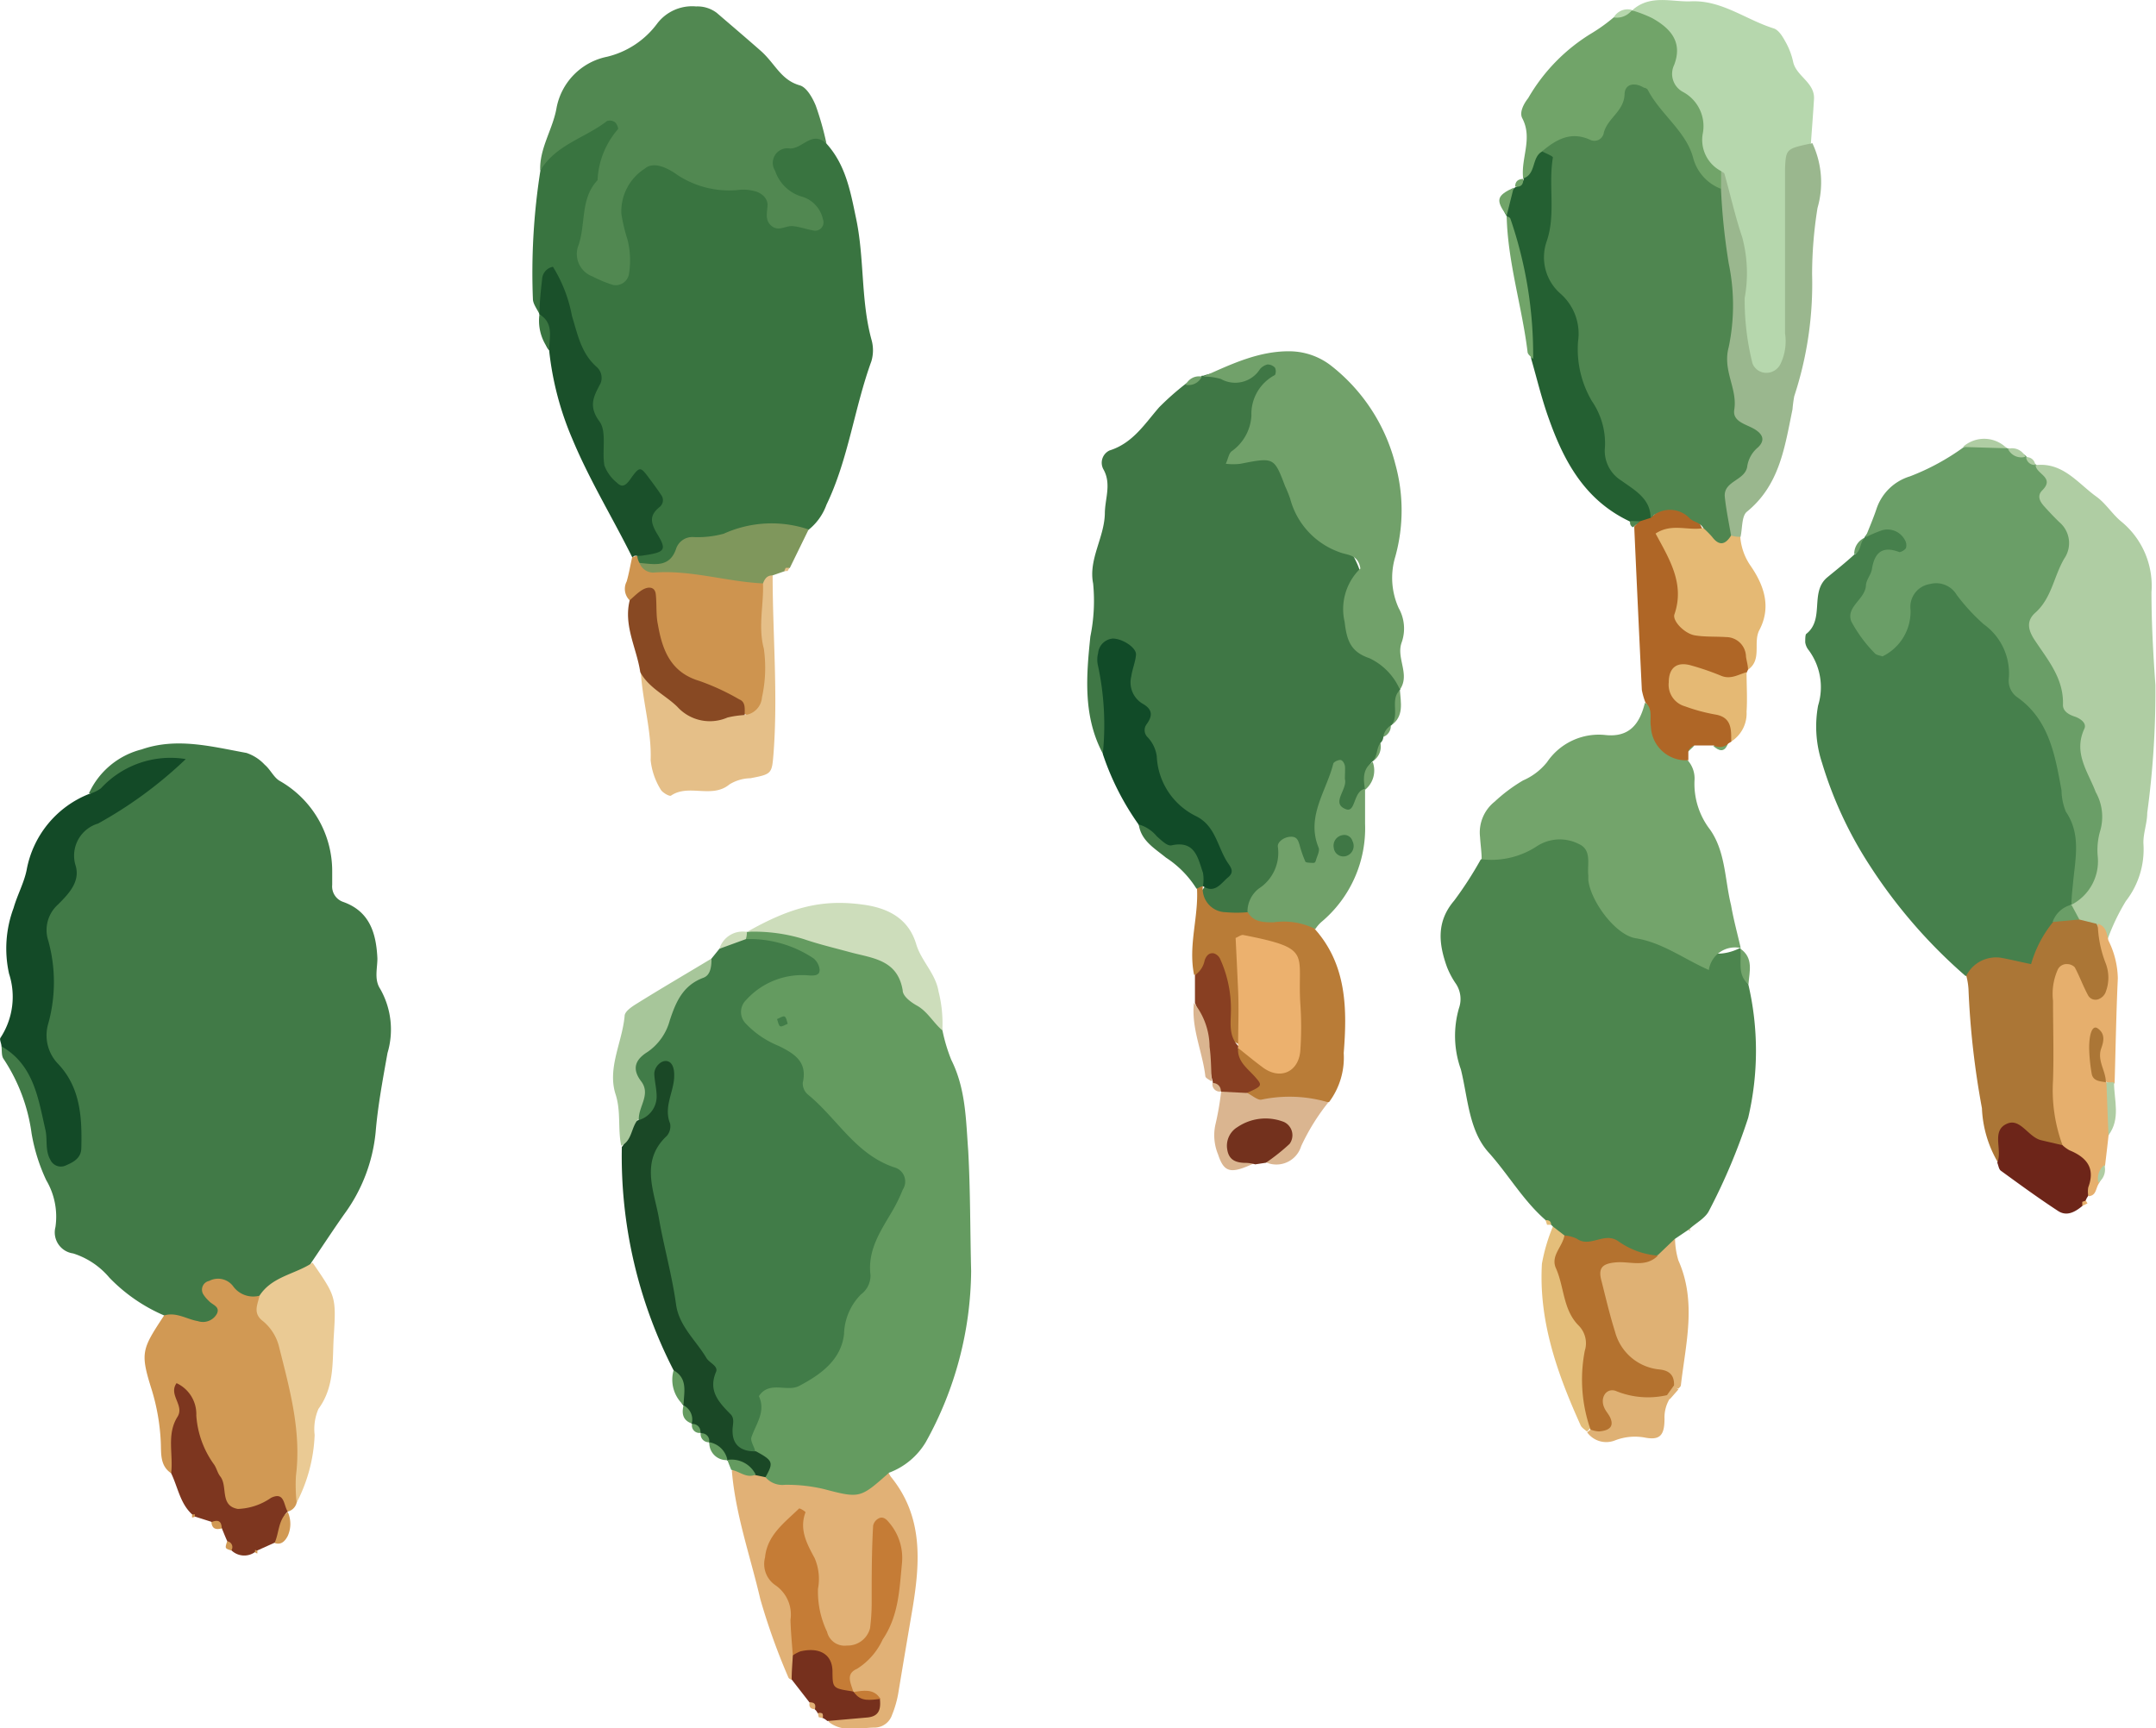 <svg xmlns="http://www.w3.org/2000/svg" viewBox="0 0 147.39 118.17"><defs><style>.cls-1{fill:#71a16a;}.cls-1,.cls-10,.cls-11,.cls-12,.cls-13,.cls-14,.cls-15,.cls-16,.cls-17,.cls-18,.cls-19,.cls-2,.cls-20,.cls-21,.cls-22,.cls-23,.cls-24,.cls-25,.cls-26,.cls-27,.cls-28,.cls-29,.cls-3,.cls-30,.cls-31,.cls-32,.cls-33,.cls-34,.cls-35,.cls-36,.cls-37,.cls-38,.cls-39,.cls-4,.cls-40,.cls-41,.cls-42,.cls-43,.cls-44,.cls-45,.cls-46,.cls-5,.cls-6,.cls-7,.cls-8,.cls-9{fill-rule:evenodd;}.cls-2{fill:#6a9e67;}.cls-3{fill:#73a46b;}.cls-4{fill:#417a47;}.cls-5{fill:#d19954;}.cls-6{fill:#134a27;}.cls-7{fill:#eaca94;}.cls-8{fill:#7d361f;}.cls-9{fill:#417c48;}.cls-10{fill:#649b60;}.cls-11{fill:#e1b176;}.cls-12{fill:#1a4826;}.cls-13{fill:#cdddbb;}.cls-14{fill:#a7c69a;}.cls-15{fill:#76301d;}.cls-16{fill:#c57c36;}.cls-17{fill:#397440;}.cls-18{fill:#518851;}.cls-19{fill:#ce944f;}.cls-20{fill:#e5bf88;}.cls-21{fill:#1a502a;}.cls-22{fill:#7f975c;}.cls-23{fill:#884923;}.cls-24{fill:#3f7745;}.cls-25{fill:#b97c37;}.cls-26{fill:#114b28;}.cls-27{fill:#883f22;}.cls-28{fill:#dab590;}.cls-29{fill:#73311d;}.cls-30{fill:#ecb16e;}.cls-31{fill:#4c854e;}.cls-32{fill:#dfb174;}.cls-33{fill:#e4be7a;}.cls-34{fill:#b4722f;}.cls-35{fill:#b6d7ad;}.cls-36{fill:#9ab78e;}.cls-37{fill:#71a469;}.cls-38{fill:#246032;}.cls-39{fill:#af6626;}.cls-40{fill:#e5b974;}.cls-41{fill:#4f8650;}.cls-42{fill:#46804c;}.cls-43{fill:#afcda3;}.cls-44{fill:#ab7636;}.cls-45{fill:#e6af6d;}.cls-46{fill:#6d2519;}</style></defs><g id="レイヤー_2" data-name="レイヤー 2"><g id="_1" data-name="1"><path class="cls-1" d="M95.08,49.61c.08-.85-.25-1.79.62-2.44C95.76,48.05,96,49,95.08,49.61Z"/><path class="cls-1" d="M93.84,52.05a1.05,1.05,0,0,1,.53-1.25A1.19,1.19,0,0,1,93.84,52.05Z"/><path class="cls-2" d="M127.46,36.77a1,1,0,0,1-.7,1.13A1.21,1.21,0,0,1,127.46,36.77Z"/><path class="cls-3" d="M117.12,51l1-.14C117.88,51.48,117.51,51.35,117.12,51Z"/><path class="cls-3" d="M115.38,51.41c0-.3.13-.44.43-.4Z"/><path class="cls-1" d="M94.57,50.38a.69.69,0,0,1,.51-.77A.79.79,0,0,1,94.57,50.38Z"/><path class="cls-4" d="M11.22,89.94a11.49,11.49,0,0,1-3.74-2.58A5.34,5.34,0,0,0,5,85.7a1.45,1.45,0,0,1-1.21-1.8,4.91,4.91,0,0,0-.63-3.21,12.41,12.41,0,0,1-1-3.19A12.13,12.13,0,0,0,.25,72.41c-.16-.21-.11-.57-.15-.87,2.06-.17,2.33,1.57,3,2.85s.45,2.57,1.32,4a6.25,6.25,0,0,0-.6-4.57c-1.79-4.34-1.26-8.58-.21-13.13,1.12-4.84,4.94-6.18,7.87-8.45-1.82-.06-3.09,2.47-5.4,2a5.42,5.42,0,0,1,3.6-3c2.41-.84,4.8-.19,7.17.24a3,3,0,0,1,1.25.81c.38.32.61.85,1,1.09a7.09,7.09,0,0,1,3.61,6.21c0,.3,0,.61,0,.91a1.12,1.12,0,0,0,.76,1.17c1.82.65,2.25,2.16,2.33,3.86,0,.69-.23,1.44.19,2.08a5.61,5.61,0,0,1,.5,4.39c-.32,1.8-.66,3.6-.81,5.41a11.3,11.3,0,0,1-2.15,5.61c-.76,1.08-1.48,2.18-2.22,3.27-.82,1.47-2.36,2-3.69,2.73-1,.28-2.26-.79-2.88,1.35C14.42,91.68,12.36,90.94,11.22,89.94Z"/><path class="cls-5" d="M11.22,89.94c.84-.25,1.54.26,2.31.39a1.09,1.09,0,0,0,1.29-.49c.26-.51-.31-.62-.54-.89a2.27,2.27,0,0,1-.38-.45.61.61,0,0,1,.4-.92,1.29,1.29,0,0,1,1.62.34,1.69,1.69,0,0,0,1.82.67c3.47,4.25,3.62,9.09,2.54,14.15a.82.82,0,0,1-.61.61,8.84,8.84,0,0,0-2.7.41,1.74,1.74,0,0,1-2.18-1.2c-.65-2.15-2.5-3.91-1.93-6.44-.28,1.6-.06,3.25-1.16,4.61-.79-.53-.67-1.39-.71-2.16a14.42,14.42,0,0,0-.6-3.49C9.57,92.48,9.68,92.28,11.22,89.94Z"/><path class="cls-6" d="M6.1,54.28a2.47,2.47,0,0,0,.8-.38,6.46,6.46,0,0,1,5.8-2,28.76,28.76,0,0,1-6,4.41,2.29,2.29,0,0,0-1.52,2.91c.3,1.09-.5,1.91-1.22,2.63a2.34,2.34,0,0,0-.65,2.5,10.64,10.64,0,0,1,0,5.6A2.81,2.81,0,0,0,4,72.77c1.5,1.61,1.61,3.63,1.56,5.69,0,.73-.53,1-1.12,1.25a.79.79,0,0,1-1-.42c-.37-.64-.18-1.39-.34-2.06-.49-2.15-.8-4.43-3-5.69,0-.2-.15-.46-.07-.58a5.1,5.1,0,0,0,.59-4.38,7.92,7.92,0,0,1,.31-4.5c.25-.88.71-1.71.89-2.59A6.93,6.93,0,0,1,6.1,54.28Z"/><path class="cls-7" d="M20.28,102.74a11.1,11.1,0,0,1-.05-1.82c.39-3.09-.44-6-1.18-8.94a3.29,3.29,0,0,0-1.16-1.72c-.61-.54-.26-1.1-.15-1.67.86-1.33,2.45-1.46,3.63-2.26,1.56,2.28,1.62,2.3,1.45,5-.11,1.7.08,3.46-1.05,5a3.49,3.49,0,0,0-.26,1.78A10.92,10.92,0,0,1,20.28,102.74Z"/><path class="cls-8" d="M11.7,100.73c.16-1.29-.33-2.66.44-3.87.48-.78-.64-1.49-.07-2.29a2.33,2.33,0,0,1,1.35,2.21,6.44,6.44,0,0,0,1.22,3.36c.17.25.23.57.42.81.53.68-.06,2,1.2,2.22a4.22,4.22,0,0,0,2.27-.76c.94-.45.85.51,1.14.94v0c-.65.56,0,1.66-.9,2.13l-1.18.53-.16.11a1.26,1.26,0,0,1-1.62-.13c-.09-.21-.18-.42-.28-.63s-.25-.59-.37-.88a4,4,0,0,0-.71-.43l-1.13-.36-.19-.15C12.31,102.79,12.16,101.68,11.7,100.73Z"/><path class="cls-5" d="M18.77,105.5c.32-.7.24-1.57.9-2.13a2,2,0,0,1,0,1.65C19.49,105.36,19.23,105.66,18.77,105.5Z"/><path class="cls-5" d="M14.45,104.07c.43-.18.7-.1.71.43C14.77,104.61,14.49,104.54,14.45,104.07Z"/><path class="cls-5" d="M15.53,105.38a.4.4,0,0,1,.28.63C15.37,105.87,15.37,105.87,15.53,105.38Z"/><polygon class="cls-5" points="13.13 103.56 13.32 103.53 13.32 103.71 13.13 103.76 13.13 103.56"/><polygon class="cls-5" points="17.43 106.14 17.44 105.97 17.6 106.03 17.59 106.22 17.43 106.14"/><path class="cls-9" d="M48.64,65.54l.54-.67a6,6,0,0,1,2-1,3.7,3.7,0,0,1,2.39-.06c1.28.38,2.84.76,2.92,2.28s-1.62,1.14-2.57,1.51c-.76.29-1.66.47-1.91,1.34-.32,1.07.72,1.38,1.38,1.7,2.57,1.26,2.49,4.59,4.9,6,3.51,2.09,5.11,4.56,2.47,8.82A23.63,23.63,0,0,0,58.21,92a3.72,3.72,0,0,1-2.29,2.72c-2.47.69-3.43,2.55-4.3,4.6a1.49,1.49,0,0,1-2.15-1c-1.39-4.5-4.15-8.45-4.93-13.26-.56-3.51-.87-6.76.89-10,0-.39-.63-.23-.23-.14.08,0,0,.09,0,.25-.14.87-.43,1.58-1.51,1.5a8.62,8.62,0,0,1,3.18-9.44A13,13,0,0,0,48.64,65.54Z"/><path class="cls-10" d="M51.6,99.13c-.08-.29-.31-.62-.23-.86.31-.92,1-1.75.51-2.81.71-1.09,1.94-.25,2.77-.71C56.07,94,57.5,93,57.7,91.22a4,4,0,0,1,1.15-2.71,1.61,1.61,0,0,0,.66-1.32c-.22-1.77.74-3.09,1.55-4.49a11.5,11.5,0,0,0,.66-1.37,1,1,0,0,0-.57-1.51c-2.66-.88-3.93-3.37-5.94-5a1,1,0,0,1-.33-.8c.34-1.45-.62-2-1.65-2.51A6.37,6.37,0,0,1,51,70a1.13,1.13,0,0,1,0-1.62,5.16,5.16,0,0,1,4.39-1.68c.3,0,.66,0,.64-.41a1.15,1.15,0,0,0-.41-.76A7.85,7.85,0,0,0,51,64.21c-.2-.14-.25-.27-.16-.36a.29.29,0,0,1,.23-.13h0c5.46-1.09,11.56,1,13.36,6.74a11.69,11.69,0,0,0,.6,2c1,2,1,4.11,1.16,6.22.15,2.74.13,5.48.2,8.23A24.41,24.41,0,0,1,63.29,98.6a4.92,4.92,0,0,1-2.53,2.1,2.8,2.8,0,0,1-3.51,2.11c-1.58-.34-3.26-.19-4.76-.94C51.75,101.11,51.83,100.07,51.6,99.13Z"/><path class="cls-11" d="M52.33,101a1.52,1.52,0,0,0,1.33.52,11,11,0,0,1,2.66.29c2.49.66,2.5.61,4.44-1.1a1.17,1.17,0,0,0,.15.27c2.19,2.69,2,5.76,1.49,8.9-.34,2-.68,4-1,5.94a7.2,7.2,0,0,1-.42,1.44,1.27,1.27,0,0,1-1.15.86c-1.07,0-2.21.38-3.19-.4.34-1,1.46-.7,2.08-1.2-.08-.34-.36-.5-.6-.72a2.26,2.26,0,0,1-.42-.65,1,1,0,0,1,.22-1.14c2.94-2,2.82-5,2.7-8.07-.42,1.44,0,3-.34,4.43-.29,1.28-.57,2.7-2.3,2.77s-2.19-1.23-2.51-2.55c-.45-1.84-.33-3.81-1.46-5.82-1.55,3.18,2,5.6.85,8.44a2.3,2.3,0,0,1-.7,1.64c-.09,0-.23-.08-.26-.15a44.4,44.4,0,0,1-1.92-5.35c-.68-2.93-1.7-5.78-1.95-8.8a1.92,1.92,0,0,1,1.79,0A1.28,1.28,0,0,1,52.33,101Z"/><path class="cls-12" d="M52.33,101l-.67-.14c-.68-.27-1.26-.73-1.94-1h0c-.4-.42-.81-.83-1.24-1.22h0A.87.87,0,0,0,47.9,98l0,0a1.07,1.07,0,0,0-.57-.61l0,0c-.27-.37-.17-.91-.56-1.24v0c-.67-.67.16-1.76-.68-2.38a32,32,0,0,1-3.58-15.35c.5-.55.19-1.62,1.2-1.85a1.68,1.68,0,0,0,1.18-1.6c0-.5-.13-1-.16-1.5s.46-1,.87-.92.5.6.49,1c0,1.09-.75,2.11-.28,3.27a1,1,0,0,1-.23.85c-1.84,1.72-.85,3.79-.53,5.65s.9,3.9,1.17,5.89c.21,1.47,1.37,2.45,2.08,3.65.2.33.82.54.65.94-.55,1.29.18,2.07,1,2.9.31.32.11.75.13,1.15,0,1,.65,1.41,1.6,1.38C52.86,99.87,52.89,100,52.33,101Z"/><path class="cls-13" d="M64.42,70.45c-.61-.52-1-1.27-1.71-1.68-.42-.23-1-.65-1-1.06-.35-2.1-2.06-2.19-3.58-2.6-1.06-.29-2.13-.54-3.18-.9a11.51,11.51,0,0,0-3.87-.5c3-1.7,5.14-2.24,7.91-1.86,1.65.22,3.1.9,3.64,2.69.34,1.16,1.32,2,1.53,3.24A8.89,8.89,0,0,1,64.42,70.45Z"/><path class="cls-14" d="M43.67,76.49c-.54.53-.42,1.48-1.2,1.85-.25-1.17,0-2.36-.4-3.56-.55-1.78.47-3.53.63-5.31,0-.31.48-.63.8-.83,1.7-1.06,3.43-2.07,5.14-3.1,0,.53-.06,1.13-.55,1.31-1.4.52-1.88,1.64-2.3,2.91a3.81,3.81,0,0,1-1.53,2.17c-.8.5-1.1,1.12-.43,2S43.67,75.63,43.67,76.49Z"/><path class="cls-15" d="M54.12,114.83c0-.55.05-1.1.08-1.65,1.65-2.06,2.59-.42,3.18.83.28.58.28,1.28.95,1.64l0,0c.51.51,1.27.11,1.82.48.07.67,0,1.22-.86,1.3l-2.73.24a1.38,1.38,0,0,0-.36-.23l0-.3-.3,0a.76.76,0,0,0-.2-.27.69.69,0,0,0-.36-.47Z"/><path class="cls-10" d="M49.72,99.82a1.84,1.84,0,0,1,1.94,1c-.63.29-1.11-.24-1.67-.32Z"/><path class="cls-10" d="M46.05,93.69c1,.57.7,1.51.68,2.38A2.34,2.34,0,0,1,46.05,93.69Z"/><path class="cls-13" d="M51.06,63.72a1.66,1.66,0,0,1-.07.49l-1.81.66A1.66,1.66,0,0,1,51.06,63.72Z"/><path class="cls-10" d="M48.49,98.61a1.53,1.53,0,0,1,1.24,1.22A1.17,1.17,0,0,1,48.49,98.61Z"/><path class="cls-10" d="M46.73,96.09a1.08,1.08,0,0,1,.56,1.24C46.68,97.11,46.59,96.65,46.73,96.09Z"/><path class="cls-11" d="M55.91,117.13c.29-.06.4.05.33.34l-.27-.06Z"/><path class="cls-11" d="M55.35,116.39c.35,0,.44.15.36.47C55.4,116.85,55.28,116.7,55.35,116.39Z"/><path class="cls-10" d="M47.9,98a.52.52,0,0,1,.58.61A.55.55,0,0,1,47.9,98Z"/><path class="cls-10" d="M47.31,97.36a.53.53,0,0,1,.57.61A.51.51,0,0,1,47.31,97.36Z"/><path class="cls-9" d="M53.85,70c-.17.06-.39.22-.51.17s-.15-.32-.22-.49c.18-.07.39-.23.51-.18S53.78,69.77,53.85,70Z"/><path class="cls-16" d="M58.33,115.65c-1.41-.21-1.41-.21-1.42-1.38s-.9-1.67-2.2-1.36a2.78,2.78,0,0,0-.51.27c-.06-.81-.14-1.62-.16-2.43A2.43,2.43,0,0,0,53,108.38a1.75,1.75,0,0,1-.7-1.89c.14-1.53,1.34-2.39,2.34-3.36a1.18,1.18,0,0,1,.43.26c-.45,1.18.09,2.16.62,3.14a3.61,3.61,0,0,1,.23,2.1,6.35,6.35,0,0,0,.62,2.94,1.23,1.23,0,0,0,1.36.94,1.58,1.58,0,0,0,1.58-1.19,13.94,13.94,0,0,0,.11-1.83c0-1.72,0-3.45.1-5.18a.73.73,0,0,1,.32-.46c.32-.21.57,0,.76.24a3.71,3.71,0,0,1,.89,2.81c-.18,1.81-.22,3.57-1.32,5.2a4.64,4.64,0,0,1-1.75,2C57.78,114.45,58.17,115.09,58.33,115.65Z"/><path class="cls-16" d="M60.19,116.16c-.66.06-1.36.24-1.82-.48C59,115.6,59.74,115.42,60.19,116.16Z"/><path class="cls-17" d="M56.5,9.82c1.28,1.42,1.62,3.16,2,5,.61,2.78.33,5.64,1.07,8.38a2.64,2.64,0,0,1,0,1.5C58.4,27.91,58,31.4,56.5,34.51a3.88,3.88,0,0,1-1.22,1.71c-3.94.25-7.54,1.92-11.35,2.72a1,1,0,0,1-.48-.71A6.22,6.22,0,0,0,44,35c0-.49.17-1.24-.46-1.26-4.21-.11-3.45-4-3.55-5.9-.17-3-1.92-5.19-2.26-7.93a2.17,2.17,0,0,1-.83,1.61c-.16-.36-.47-.73-.47-1.09a45,45,0,0,1,.51-8.75c.54-1.95,2-2.93,3.73-3.69.57-.26,1.19-.46,1.71,0s.37,1.11.13,1.69a34.4,34.4,0,0,0-1.82,5.47,3.7,3.7,0,0,0-.08,2.39,1,1,0,0,0,.91.68c.5,0,.62-.45.63-.87,0-.92-.33-1.8-.32-2.71,0-3.08,1.94-4.49,4.74-3.42a11.62,11.62,0,0,0,3.8,1,3,3,0,0,1,2.43,1c.47.61.67,1.55,2.07,1.41-1.44-1.36-3.6-2.57-2-4.66A2.28,2.28,0,0,1,56.5,9.82Z"/><path class="cls-18" d="M56.5,9.82c-1-.93-1.62.37-2.51.33a1,1,0,0,0-1,1.53,2.74,2.74,0,0,0,1.92,1.79A2.07,2.07,0,0,1,56.26,15a.57.57,0,0,1-.6.77c-.49-.08-1-.27-1.47-.31s-.95.38-1.43,0-.32-.9-.29-1.4-.41-.89-.92-1a3,3,0,0,0-.9-.09,6.44,6.44,0,0,1-4.33-1c-.55-.4-1.59-1-2.24-.44a3.46,3.46,0,0,0-1.6,3.1,11.86,11.86,0,0,0,.42,1.76A5.81,5.81,0,0,1,43,18.72a.92.92,0,0,1-1.1.76,9,9,0,0,1-1.4-.58,1.64,1.64,0,0,1-1-2c.58-1.5.13-3.29,1.35-4.58a5.7,5.7,0,0,1,1.39-3.48c.06-.07-.08-.4-.21-.49a.59.59,0,0,0-.54-.07C40,9.44,38,9.88,36.93,11.67c-.06-1.55.87-2.83,1.12-4.31A4.4,4.4,0,0,1,41.5,3.88a6,6,0,0,0,3.42-2.26A3,3,0,0,1,47.59.44,2.18,2.18,0,0,1,49,.88c1,.86,2,1.71,3,2.59s1.37,2,2.69,2.37c.46.14.86.85,1.08,1.39A20.32,20.32,0,0,1,56.5,9.82Z"/><path class="cls-19" d="M43.57,38a1,1,0,0,0,.15.49c1.22,1,2.43,0,3.64,0a9.25,9.25,0,0,1,4.84,1.08c0,3.18,1.39,6.46-.58,9.52-3.59-1.33-7.28-2.57-7.68-7.29,0-.4-.54-.56-.89-.75a1.09,1.09,0,0,1-.21-1.29c.16-.55.25-1.12.38-1.67Z"/><path class="cls-20" d="M50.91,48.89a1.31,1.31,0,0,0,1.18-1.21,9.34,9.34,0,0,0,.13-3.32c-.41-1.53,0-3-.06-4.47-.11-.57.05-.83.66-.55,0,4.06.37,8.12.06,12.18-.11,1.39-.12,1.41-1.58,1.69a2.84,2.84,0,0,0-1.43.42c-1.2,1-2.79-.06-4,.77-.1.07-.6-.21-.71-.43a4.72,4.72,0,0,1-.68-2c.07-2-.55-4-.67-6C46.07,47.14,48.21,48.7,50.91,48.89Z"/><path class="cls-21" d="M43.57,38l-.19,0-.16.1c-1.34-2.7-2.92-5.27-4.09-8.08a20.94,20.94,0,0,1-1.59-6.07c-.64-.7.16-1.79-.66-2.44v0c0-.81.09-1.62.18-2.42a.91.91,0,0,1,.74-.85,9.71,9.71,0,0,1,1.3,3.36c.39,1.26.62,2.54,1.68,3.48a1,1,0,0,1,.28,1.12c-.46.88-.87,1.55-.07,2.63.5.69.15,2,.33,3A2.75,2.75,0,0,0,42.17,33c.35.35.59.22.91-.22.64-.91.7-.87,1.22-.19.3.41.61.81.89,1.24a.59.59,0,0,1-.08.82c-.68.55-.68,1-.21,1.81.72,1.17.58,1.3-1,1.53A1.61,1.61,0,0,1,43.57,38Z"/><path class="cls-22" d="M52.82,39.34c-.39,0-.54.24-.66.55-2.51-.12-4.95-.94-7.5-.74a1,1,0,0,1-.94-.66c1,.08,2.07.36,2.51-1a1.17,1.17,0,0,1,1.17-.77,6.68,6.68,0,0,0,2.08-.23,7.92,7.92,0,0,1,5.8-.29L54,38.82l-.35.23Z"/><path class="cls-23" d="M50.91,48.89a6.45,6.45,0,0,0-1.18.17,3,3,0,0,1-3.43-.74c-.81-.79-1.94-1.28-2.53-2.36-.24-1.64-1.16-3.18-.72-4.92.22-.19.44-.41.67-.58.56-.43,1.06-.36,1.11.17.08.69,0,1.41.15,2.09.3,1.74.88,3.26,2.84,3.84a15.92,15.92,0,0,1,2.72,1.26C51,48,50.9,48.5,50.91,48.89Z"/><path class="cls-17" d="M36.88,21.49c1,.61.67,1.57.66,2.44A3.23,3.23,0,0,1,36.88,21.49Z"/><polygon class="cls-20" points="53.61 39.05 53.71 38.83 53.96 38.82 53.85 39.04 53.61 39.05"/><path class="cls-24" d="M94.57,50.38a.6.6,0,0,1-.2.42c-.29.37-.19.9-.53,1.25h0c-.57.53-.15,1.33-.52,1.91v0c-.89.37.14,2.41-1.6,1.93-.88-.24-.75-1-.34-1.8-1,.9-.55,2-.63,3-.09,1.25.35,3.28-2.18,2.05-.78-.38-.69.45-.92.76a11,11,0,0,1-2.57,2.94c-1.58.44-2.78.16-3.15-1.67,1.13-1.27,1.39-2.5.2-4-3.91-4.84-4.59-6.36-5.74-12.4-.84,2.48.75,4.91-1,6.75-1.36-2.55-1.13-5.3-.85-8a12.18,12.18,0,0,0,.19-3.62c-.33-1.66.76-3.12.8-4.78,0-1,.46-2-.08-3a.93.93,0,0,1,.4-1.32c1.59-.5,2.39-1.8,3.39-2.95a18.69,18.69,0,0,1,1.82-1.61c.32-.27.81-.22,1.1-.55l.1,0c1.29-.48,2.84.13,4-1.08.37-.39,1-.26,1.33.22A.93.93,0,0,1,87.62,26c-.34.62-.92,1.16-1,1.86-.17,1.26-2,3,.9,3.53.53.1.77.9,1,1.47s.34,1.53.87,1.93c2.67,2,4.58,4.13,3.59,8-.4,1.6,2.86,2.2,2.74,4.37v0c-.74.68,0,1.73-.62,2.44h0A1.06,1.06,0,0,0,94.57,50.38Z"/><path class="cls-1" d="M95.7,47.15A4.24,4.24,0,0,0,93.61,45c-1.3-.44-1.54-1.24-1.69-2.49A3.86,3.86,0,0,1,93,38.87c-.16-1-.92-.9-1.44-1.12A5.32,5.32,0,0,1,88.2,34.1a8.68,8.68,0,0,0-.34-.84c-.76-2-.76-2-3.06-1.55a4.27,4.27,0,0,1-1,0c.16-.35.2-.69.39-.85a3.19,3.19,0,0,0,1.36-2.45,3,3,0,0,1,1.61-2.77.59.59,0,0,0,0-.5.69.69,0,0,0-.51-.22,1,1,0,0,0-.51.31,2,2,0,0,1-2.68.68,4.15,4.15,0,0,0-1.2-.16c1.93-.86,3.84-1.78,6-1.73a4.67,4.67,0,0,1,2.76,1,12.44,12.44,0,0,1,4.37,6.72,11.85,11.85,0,0,1,0,6.31,5,5,0,0,0,.23,3.53,2.85,2.85,0,0,1,.2,2.35C95.43,45,96.42,46.11,95.7,47.15Z"/><path class="cls-25" d="M82.23,60.58a1.6,1.6,0,0,0,1.57,1.79,8.14,8.14,0,0,0,1.48,0c1.65,0,3.46-.63,4.64,1.19C92.07,66,92.1,69,91.86,72a5.08,5.08,0,0,1-1,3.35c-1.92.35-3.88,1.26-5.68-.36-.25-.41,1.29-.65.06-1.26a1.34,1.34,0,0,1-.52-2.18c1-.59,2.55,1.58,3.17-.23a6.6,6.6,0,0,0-.32-5.6,1.44,1.44,0,0,0-1.63-.58c-.6.2-.45.81-.48,1.3-.12,1.69.44,3.46-.6,5.05-1.29-.7-1.34-.7-1.53-2.5-.13-1.15-.19-2.24-1.7-2.34-.41-2,.31-3.93.2-5.9l.12-.34Z"/><path class="cls-26" d="M75.39,51.55a19.39,19.39,0,0,0-.32-6,1.79,1.79,0,0,1,0-.89,1.1,1.1,0,0,1,1-1c.66,0,1.63.62,1.59,1.11s-.26,1-.32,1.47a1.69,1.69,0,0,0,.75,1.86c.72.4.72.84.28,1.44a.67.67,0,0,0,.06.84,2.36,2.36,0,0,1,.65,1.33,4.79,4.79,0,0,0,2.72,4.11c1.32.68,1.43,2.12,2.14,3.18.25.36.44.64,0,1s-.9,1.16-1.74.56h0c-.69-2.21-3.36-2.35-4.38-4.21A18.29,18.29,0,0,1,75.39,51.55Z"/><path class="cls-1" d="M89.92,63.52a4.83,4.83,0,0,0-2.85-.46c-.7,0-1.4,0-1.79-.73a2,2,0,0,1,.78-1.58,2.91,2.91,0,0,0,1.3-2.84c-.06-.34.42-.68.86-.7s.52.24.62.55a7.54,7.54,0,0,0,.39,1.13c0,.1.34.1.52.11s.18-.11.21-.18c.08-.29.28-.64.18-.87-.86-2.11.52-3.83,1-5.71,0-.13.32-.28.48-.28s.29.24.32.4,0,.62,0,.9c.2.72-1,1.67.08,2.07.67.25.48-1.25,1.3-1.4,0,.8,0,1.59,0,2.39a8.36,8.36,0,0,1-3,6.73A2.44,2.44,0,0,0,89.92,63.52Z"/><path class="cls-27" d="M84.64,71.63c-.08.94.64,1.41,1.16,2s.5.62-.54,1.09a1.23,1.23,0,0,1-1.78-.09h0a2.85,2.85,0,0,1-.57-.58l0-.07c-.47-1.79-.48-3.68-1.22-5.41l0-1.9a1.55,1.55,0,0,0,.66-1c.1-.3.29-.54.62-.49a.7.7,0,0,1,.43.36,8.23,8.23,0,0,1,.75,3.51c0,.87-.2,1.84.59,2.55Z"/><path class="cls-28" d="M83.48,74.64l1.78.09c.34.16.74.53,1,.45a9.34,9.34,0,0,1,4.55.19,14.51,14.51,0,0,0-1.86,3,1.77,1.77,0,0,1-2.41,1.1c-.44-.67.75-1.32,0-2a.79.79,0,0,0-1.09.15c-.72.74.14,1.28.3,1.91-1.62.76-2.07.65-2.48-.6a3.42,3.42,0,0,1-.19-2A19.67,19.67,0,0,0,83.48,74.64Z"/><path class="cls-29" d="M85.81,79.61a2.51,2.51,0,0,0-.6-.1c-.68,0-1.19-.16-1.31-.9a1.49,1.49,0,0,1,.7-1.55,3.43,3.43,0,0,1,3.17-.35,1,1,0,0,1,.39,1.5,13.69,13.69,0,0,1-1.62,1.29Z"/><path class="cls-24" d="M77.85,56.37a2.49,2.49,0,0,1,1.23.81c.3.26.71.68,1,.62,1.63-.36,1.81.87,2.16,1.88a2.71,2.71,0,0,1,0,.9,2.44,2.44,0,0,0-.44.19,6.85,6.85,0,0,0-2.09-2.13C78.93,58,78,57.48,77.85,56.37Z"/><path class="cls-28" d="M81.62,68.57a4.85,4.85,0,0,1,1.07,3c.11.79.1,1.59.15,2.38-.15-.12-.43-.23-.44-.37C82.21,71.92,81.43,70.32,81.62,68.57Z"/><path class="cls-1" d="M93.32,54c-.12-.72-.19-1.42.52-1.91A1.7,1.7,0,0,1,93.32,54Z"/><path class="cls-1" d="M82.16,25.75a1,1,0,0,1-1.1.56A1,1,0,0,1,82.16,25.75Z"/><path class="cls-28" d="M82.89,74.05a.54.54,0,0,1,.57.58A.5.5,0,0,1,82.89,74.05Z"/><path class="cls-30" d="M84.64,71.63c0-1.31.06-2.62,0-3.93s-.11-2.38-.17-3.57c.2-.08.38-.23.53-.2,4.76.93,3.69,1.22,3.89,4.63a23,23,0,0,1,0,3.32c-.14,1.45-1.43,2-2.63,1.05-.56-.41-1.1-.87-1.65-1.3Z"/><path class="cls-24" d="M91.78,57.1a.58.58,0,0,1,.68.41.72.72,0,0,1-.38,1,.66.66,0,0,1-.9-.54A.73.73,0,0,1,91.78,57.1Z"/><path class="cls-31" d="M115.43,84.08l-.92.62c-.29.59-.37,1.36-1.22,1.49a25.79,25.79,0,0,1-6.45-1.27,2.92,2.92,0,0,1-.68-1.06l-.12-.12a1.44,1.44,0,0,1-.38-.32c-1.54-1.34-2.55-3.13-3.9-4.63s-1.41-3.74-1.89-5.67a6.8,6.8,0,0,1-.13-4.19,1.89,1.89,0,0,0-.26-1.74,5.75,5.75,0,0,1-.56-1.07c-.57-1.59-.74-3.1.49-4.54a25.29,25.29,0,0,0,1.81-2.8,9.63,9.63,0,0,1,3.87-1.68c2.45-.77,3.6-.14,4.21,2.36a5.59,5.59,0,0,0,3.89,4.26c1.88.64,3.55,2.21,5.76,1.1l0,0c.55.73-.12,1.74.56,2.44a20,20,0,0,1,0,9.17,41.18,41.18,0,0,1-2.67,6.34c-.24.5-.85.82-1.3,1.22Z"/><path class="cls-3" d="M119,64.82a1.81,1.81,0,0,0-2.18,1.5c-1.72-.76-3.16-1.87-5-2.17-1.39-.22-3.1-2.56-3.24-4,0-.1,0-.2,0-.3-.08-.77.26-1.75-.66-2.15a2.86,2.86,0,0,0-2.9.19,5.66,5.66,0,0,1-3.73.86c0-.5-.08-1-.11-1.52a2.69,2.69,0,0,1,1-2.42,11.14,11.14,0,0,1,1.94-1.45,4.26,4.26,0,0,0,1.64-1.25,4.27,4.27,0,0,1,3.94-1.86c1.69.2,2.4-.76,2.75-2.2,1.73.75,1.34,3.08,2.93,3.94a1.87,1.87,0,0,1,.46,1.39,5.13,5.13,0,0,0,1.07,3.35c1.06,1.52,1,3.43,1.43,5.16C118.51,62.88,118.78,63.85,119,64.82Z"/><path class="cls-32" d="M113.34,85.81l1.17-1.12a5.47,5.47,0,0,0,.23,1.49c1.26,2.83.5,5.68.17,8.53,0,.09-.11.16-.17.24l-.47-.14c-3.16-.7-4.61-2.87-5.24-5.88-.56-2.74-.17-3.3,2.54-3A3.53,3.53,0,0,0,113.34,85.81Z"/><path class="cls-33" d="M106.16,83.86l.79.61a23.69,23.69,0,0,0,1.72,6c1,2.22.42,4.71.15,7.09l-.33.32c-.15-.14-.35-.25-.43-.42-1.59-3.52-2.88-7.12-2.65-11.06A12.3,12.3,0,0,1,106.16,83.86Z"/><path class="cls-32" d="M114.16,95.61a2.47,2.47,0,0,0-.37,1.39c0,1.16-.32,1.5-1.4,1.28a3.77,3.77,0,0,0-2,.21,1.61,1.61,0,0,1-1.89-.56l.24-.19c.81-3.61.81-3.61,4.88-2.73A1.11,1.11,0,0,1,114.16,95.61Z"/><path class="cls-3" d="M119.53,67.3c-.8-.67-.45-1.61-.56-2.44C119.9,65.5,119.59,66.43,119.53,67.3Z"/><path class="cls-33" d="M105.66,83.42c.24,0,.37.07.38.32l-.28,0Z"/><polygon class="cls-32" points="115.43 84.08 115.54 84.03 115.53 84.17 115.43 84.08"/><path class="cls-32" d="M114.74,95l-.58.66-.2-.22c-.11-.42.1-.6.48-.67Z"/><path class="cls-34" d="M114.44,94.72l-.48.67a5.78,5.78,0,0,1-3.53-.3c-.63-.19-1.05.47-.77,1.13.11.28.35.5.45.78.2.52-.06.81-.8.87a1.79,1.79,0,0,1-.58-.13,10.35,10.35,0,0,1-.39-5.38,1.72,1.72,0,0,0-.4-1.71c-1.09-1.07-1-2.64-1.56-3.91-.41-.87.44-1.49.57-2.27a2.47,2.47,0,0,1,.84.22c.91.65,1.86-.48,2.82.16a5.35,5.35,0,0,0,2.73,1c-.84.84-1.89.38-2.85.46s-1.26.38-1,1.3c.29,1.15.56,2.31.92,3.45a3.48,3.48,0,0,0,3,2.57C114.09,93.69,114.47,94,114.44,94.72Z"/><path class="cls-35" d="M111.61.68c1.22-1.08,2.69-.53,4-.59,2.09-.09,3.75,1.26,5.64,1.85.33.1.6.53.79.88a4.9,4.9,0,0,1,.54,1.39c.2,1,1.5,1.42,1.43,2.57s-.14,2-.21,3c-1.12,1.85-1,3.89-1,5.92-.06,2.74.22,5.49-.27,8.21-.19,1.1-.56,2-1.81,2.06s-1.71-.95-1.94-2a7.84,7.84,0,0,1-.37-3c.58-3-.56-5.6-1.27-8.32a34.8,34.8,0,0,1-3.37-8.51C113.42,2.61,112.21,1.9,111.61.68Z"/><path class="cls-36" d="M117.66,11.7c.08.07.21.11.23.19.41,1.44.73,2.91,1.21,4.32a9.47,9.47,0,0,1,.17,4.17,17.87,17.87,0,0,0,.53,4.45,1,1,0,0,0,.93.66,1.07,1.07,0,0,0,1-.63,3.57,3.57,0,0,0,.3-2.07c0-3.24,0-6.49,0-9.73,0-.51,0-1,0-1.52.06-1.37.07-1.37,1.87-1.75a6.3,6.3,0,0,1,.35,4.43,28.73,28.73,0,0,0-.37,4.53,24.59,24.59,0,0,1-1.22,8.34,8.85,8.85,0,0,0-.12.9c-.53,2.56-.87,5.17-3.12,7-.36.3-.3,1.13-.43,1.71a.54.54,0,0,1-.82,0A3.73,3.73,0,0,1,118.2,32c.57-.71,1.15-1.52.46-2.46-1.56-2.13-1.46-4.54-1.18-7,.38-3.24-.89-6.4-.49-9.64A2.15,2.15,0,0,1,117.66,11.7Z"/><path class="cls-37" d="M117.66,11.7c0,.4,0,.8,0,1.21-1.26.4-1.92-.34-2.36-1.32a25.47,25.47,0,0,0-1.73-2.83c-1-1.71-2-1.94-2.86,0C109.78,11,107.3,9.63,106,11c-.63.4-.68,1.69-1.87,1.21-.18-1.37.67-2.73-.06-4.12-.22-.41.1-1,.4-1.38a12.48,12.48,0,0,1,4.36-4.45,11.47,11.47,0,0,0,1.46-1.05c.38-.27.91-.14,1.25-.51h0a8.91,8.91,0,0,1,1.41.54c1.25.7,2.1,1.63,1.5,3.2a1.4,1.4,0,0,0,.61,1.85,2.65,2.65,0,0,1,1.35,2.82A2.41,2.41,0,0,0,117.66,11.7Z"/><path class="cls-38" d="M104.16,12.19c.87-.31.53-1.45,1.28-1.84,1.18-.48,1.47.25,1.49,1.17a31.8,31.8,0,0,1-.17,4.25c-.09.8-.38,1.71,0,2.4,2.29,4,2.46,8.67,4,12.9.56,1.49,2.48,2.22,2.28,4.13a1,1,0,0,1-.69.64,1.58,1.58,0,0,1-1-.22c-3-1.44-4.43-4.06-5.47-7-.48-1.33-.81-2.72-1.2-4.08A62.37,62.37,0,0,0,103,14.77v0c-.56-.84,0-1.35.51-1.91l.1-.07a1,1,0,0,0,.56-.53Z"/><path class="cls-39" d="M112.11,35.64l.73-.23c1.91-1.71,2.45-1.58,3.6.88-.37.79-2.38.14-1.77,1.39.81,1.67-.36,4.37,2.48,5,1.67.36,3.23.82,2.35,3.11l-.08.17c-1,2-2.73.12-4,.81.37,1.78,4.19,1,2.95,3.93l-.21.13a.83.83,0,0,1-1,.14l-1.31,0a.66.66,0,0,0-.43.4c0,.21,0,.41,0,.61a2.4,2.4,0,0,1-2.56-2.3c-.1-.55.16-1.19-.37-1.64a4.75,4.75,0,0,1-.25-.87q-.27-5.58-.52-11.16A2,2,0,0,1,112.11,35.64Z"/><path class="cls-40" d="M119.5,45.79c0-.3-.1-.6-.14-.9A1.36,1.36,0,0,0,118,43.56c-.71-.05-1.43,0-2.14-.12s-1.55-1-1.39-1.44c.71-2.07-.32-3.73-1.29-5.52,1.12-.74,2.26-.16,3.29-.38.79-.38,1.24.44,1.9.52a1.71,1.71,0,0,0,.6.08,4,4,0,0,0,.66,1.92c.93,1.33,1.49,2.82.66,4.43C119.81,43.92,120.49,45.09,119.5,45.79Z"/><path class="cls-40" d="M118.35,50.7c0-.81.05-1.67-1.11-1.85a12.31,12.31,0,0,1-2.06-.56,1.53,1.53,0,0,1-1.1-1.63c0-1,.55-1.46,1.57-1.15a17.8,17.8,0,0,1,2,.69c.66.28,1.18-.08,1.75-.24,0,.9.06,1.81,0,2.7A2.27,2.27,0,0,1,118.35,50.7Z"/><path class="cls-37" d="M103,14.77c.09.05.21.09.25.17a28.57,28.57,0,0,1,1.56,9.61c-.13-.15-.36-.3-.38-.47C104.06,21,103.07,17.93,103,14.77Z"/><path class="cls-37" d="M103.48,12.83,103,14.74C102.23,13.67,102.31,13.38,103.48,12.83Z"/><path class="cls-35" d="M111.57.68a1.29,1.29,0,0,1-1.25.51A1.09,1.09,0,0,1,111.57.68Z"/><path class="cls-41" d="M112.11,35.64l-.47.41a.33.33,0,0,1-.18-.43Z"/><path class="cls-37" d="M104.14,12.23c0,.39-.15.58-.56.53C103.58,12.39,103.79,12.24,104.14,12.23Z"/><path class="cls-41" d="M118.34,36.62c-.4.64-.82.72-1.3.08a6.79,6.79,0,0,0-.6-.6c-.2-.37-.63-.4-.9-.63a1.86,1.86,0,0,0-2.7-.06c0-1.33-1.12-1.91-2-2.55a2.4,2.4,0,0,1-1.12-2.31,5.1,5.1,0,0,0-.89-3.12,7,7,0,0,1-.95-4.09,3.64,3.64,0,0,0-1.2-3.26,3.3,3.3,0,0,1-.94-3.59c.63-1.85.1-3.82.42-5.72,0-.1-.48-.28-.74-.42,1-.85,2-1.38,3.29-.79a.65.65,0,0,0,.93-.48c.25-1,1.36-1.45,1.42-2.61,0-.74.68-.87,1.33-.47.09,0,.22.07.26.15.87,1.67,2.62,2.83,3.1,4.65a3.11,3.11,0,0,0,1.9,2.11,44.09,44.09,0,0,0,.53,5.1,14,14,0,0,1,0,5.72c-.44,1.61.61,2.82.38,4.28-.14.85.87,1,1.43,1.36s.66.76.2,1.21a2.09,2.09,0,0,0-.74,1.28c-.11,1-1.62,1-1.54,2.09C118,34.84,118.19,35.73,118.34,36.62Z"/><path class="cls-42" d="M134.37,66.73a35.49,35.49,0,0,1-6.56-7.57,27.26,27.26,0,0,1-3.25-7,7.92,7.92,0,0,1-.27-3.92,4.26,4.26,0,0,0-.63-3.77,1.11,1.11,0,0,1-.25-.55c0-.19,0-.49.06-.57,1.29-1,.24-2.84,1.43-3.86.63-.52,1.24-1,1.86-1.57.5-.22.36-.82.7-1.13l0-.05c.89-1.28,2-1.51,3-.24s-.27,1.71-1.13,2.21a3,3,0,0,0-1.16,1.73c-.36.94-1,2.25.07,2.74,1.53.68,1.29-1.06,1.66-1.84,1-2.23,2.71-2.89,4.21-1.22,4.94,5.53,8.23,11.86,8.5,19.46a5.06,5.06,0,0,1-.4,1.78,5.56,5.56,0,0,1-.37.78c-.31.49-.64,1-1,1.45C139.88,67,136.88,66.37,134.37,66.73Z"/><path class="cls-2" d="M141.61,61.86c0-.5.06-1,.11-1.5.15-1.65.56-3.31-.49-4.86a4,4,0,0,1-.3-1.47c-.44-2.39-.84-4.8-3-6.34a1.38,1.38,0,0,1-.6-1.32,4.13,4.13,0,0,0-1.72-3.69,13.54,13.54,0,0,1-1.84-2,1.63,1.63,0,0,0-1.82-.75,1.58,1.58,0,0,0-1.34,1.77,3.41,3.41,0,0,1-1.92,3.18c-.19-.07-.42-.09-.52-.21a9.44,9.44,0,0,1-1.61-2.18c-.38-1,.92-1.49,1-2.44,0-.39.35-.75.41-1.14.18-1.14.72-1.61,1.88-1.16.11,0,.39-.15.45-.29a.71.71,0,0,0-.09-.56,1.34,1.34,0,0,0-1.56-.64,9.2,9.2,0,0,0-1.12.48c.25-.64.53-1.28.75-1.94a3.47,3.47,0,0,1,2.29-2.23,16,16,0,0,0,3.68-2,3.68,3.68,0,0,1,3,.09l.08,0c.34.31.87.19,1.19.54l0,0a3.16,3.16,0,0,0,.62.53h0c2.1,1.7,3.55,5.37,2.26,7.34-2.16,3.28-.69,5.85.65,8.73,1.63,3.5,2.68,7.19,2,11.14C143.84,60.44,143.56,61.89,141.61,61.86Z"/><path class="cls-43" d="M141.61,61.86a3.34,3.34,0,0,0,1.8-3.27,4.69,4.69,0,0,1,.17-1.8,3.43,3.43,0,0,0-.31-2.63c-.52-1.38-1.55-2.67-.78-4.33.18-.38-.25-.7-.67-.84s-.81-.38-.79-.82c.05-1.77-1-3-1.91-4.37-.47-.7-.62-1.32,0-1.89,1.14-1,1.28-2.5,2-3.72a1.87,1.87,0,0,0-.34-2.49c-.36-.35-.71-.72-1.05-1.1s-.45-.74-.11-1.08c.88-.88-.44-1.11-.46-1.72,1.87-.21,2.89,1.25,4.16,2.16.65.47,1.09,1.21,1.71,1.71a5.68,5.68,0,0,1,2.05,4.82c0,2.11.12,4.23.27,6.34a61.5,61.5,0,0,1-.56,8.75c0,.7-.28,1.4-.26,2.09a5.76,5.76,0,0,1-1.2,3.94,14.26,14.26,0,0,0-1.28,2.7,12.1,12.1,0,0,1-1.19-.61,4.13,4.13,0,0,1-1-.51c-.35-.39-.64-.79-.3-1.33Z"/><path class="cls-44" d="M142.15,62.87l1.17.29a10.19,10.19,0,0,1,.87,2.81c.23.81.47,1.91-.3,2.56s-1.62-.29-2.55-.77c-.47,3.49,0,6.87-.05,10.23a1.34,1.34,0,0,1-2,.48c-1.42-.81-1.94.35-2.71,1a7.92,7.92,0,0,1-1.09-3.7,57.25,57.25,0,0,1-.92-8.16,4.7,4.7,0,0,0-.15-.9,2.28,2.28,0,0,1,2.51-1.2c.58.11,1.15.25,1.92.41a8.06,8.06,0,0,1,1.52-2.9A1.82,1.82,0,0,1,142.15,62.87Z"/><path class="cls-45" d="M141,78.3a10.9,10.9,0,0,1-.65-4.43c.06-1.82,0-3.63,0-5.45a4.08,4.08,0,0,1,.3-2.07.67.67,0,0,1,.7-.43c.18,0,.44.12.51.26.32.61.56,1.27.89,1.88a.58.58,0,0,0,.79.22.84.84,0,0,0,.39-.4,2.74,2.74,0,0,0,0-2.07,7.85,7.85,0,0,1-.52-2.65c.59.17.61.69.73,1.15a6,6,0,0,1,.64,2.58c-.11,2.4-.15,4.79-.22,7.18a.66.66,0,0,1-.71-.25c-.27-.51-.78-.93-.52-1.6-.34,1.08.72,1.55,1,2.35a10.15,10.15,0,0,1-.19,3.11c-.07.66-.15,1.31-.23,2-.25.36-.16.84-.41,1.21s-.17.83-.7.9A21.38,21.38,0,0,1,141,78.3Z"/><path class="cls-46" d="M141,78.3a2.26,2.26,0,0,0,.48.35c1.16.48,1.78,1.21,1.28,2.53a1.64,1.64,0,0,0,0,.58,1.32,1.32,0,0,0-.18.33c-.07.12-.14.24-.22.36-.49.41-1.06.74-1.66.35-1.33-.87-2.62-1.81-3.91-2.75-.15-.1-.17-.37-.25-.55.38-.88-.45-2.21.69-2.68.9-.37,1.43.93,2.31,1.14Z"/><path class="cls-43" d="M144,74l.52,0c0,1.22.47,2.49-.38,3.62L144,74Z"/><path class="cls-43" d="M137.19,30.65l-3-.09A2.17,2.17,0,0,1,137.19,30.65Z"/><path class="cls-43" d="M143.45,80.86a1.2,1.2,0,0,1,.41-1.21A1.11,1.11,0,0,1,143.45,80.86Z"/><path class="cls-43" d="M138.46,31.23a1,1,0,0,1-1.19-.54A1,1,0,0,1,138.46,31.23Z"/><path class="cls-45" d="M142.35,82.45l0-.28.25-.08a1.18,1.18,0,0,0,.11.19Z"/><path class="cls-43" d="M139.13,31.79a.59.59,0,0,1-.62-.53A.57.57,0,0,1,139.13,31.79Z"/><path class="cls-2" d="M142.15,62.87l-1.83.17a1.84,1.84,0,0,1,1.29-1.18Z"/><path class="cls-44" d="M144,74c-.4-.07-.88-.06-1-.55a11.8,11.8,0,0,1-.18-1.79c0-1,.23-1.59.58-1.35.53.37.42.88.25,1.36-.31.85.33,1.56.31,2.35Z"/></g></g></svg>